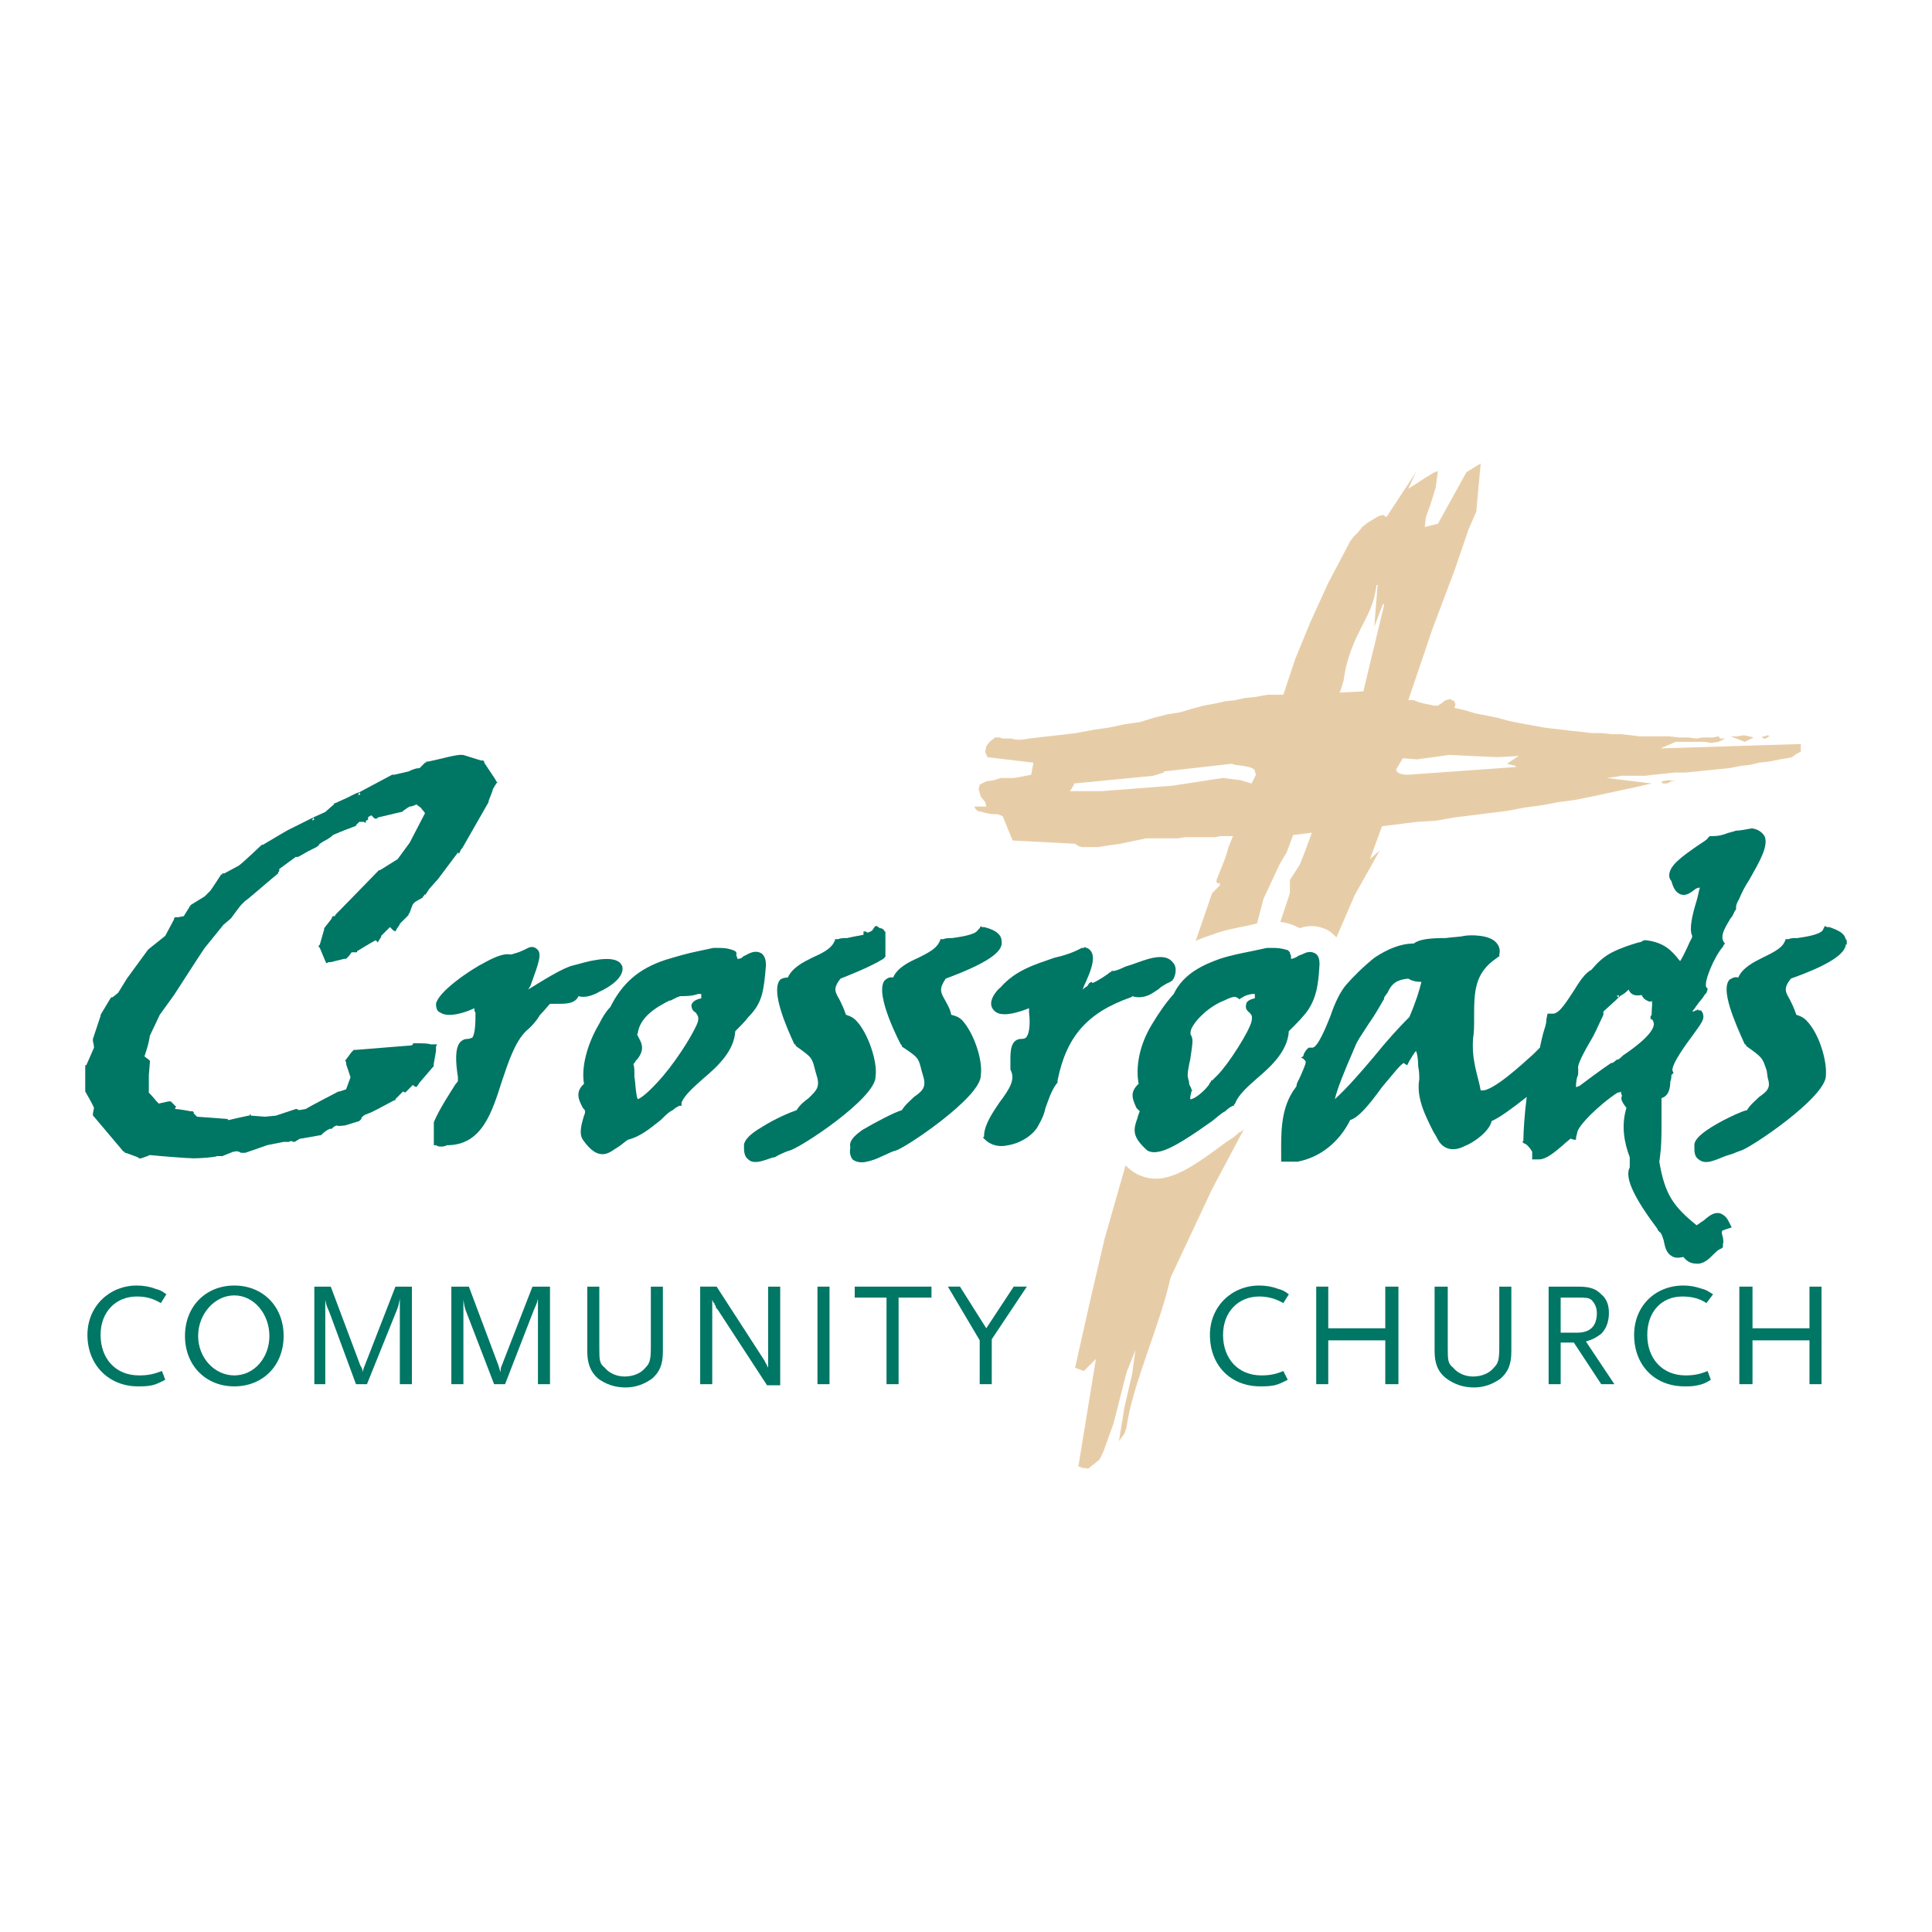 <?xml version="1.0" encoding="utf-8"?>
<!-- Generator: Adobe Illustrator 13.0.0, SVG Export Plug-In . SVG Version: 6.00 Build 14948)  -->
<!DOCTYPE svg PUBLIC "-//W3C//DTD SVG 1.0//EN" "http://www.w3.org/TR/2001/REC-SVG-20010904/DTD/svg10.dtd">
<svg version="1.0" id="Layer_1" xmlns="http://www.w3.org/2000/svg" xmlns:xlink="http://www.w3.org/1999/xlink" x="0px" y="0px"
	 width="192.756px" height="192.756px" viewBox="0 0 192.756 192.756" enable-background="new 0 0 192.756 192.756"
	 xml:space="preserve">
<g>
	<polygon fill-rule="evenodd" clip-rule="evenodd" fill="#FFFFFF" points="0,0 192.756,0 192.756,192.756 0,192.756 0,0 	"/>
	<polygon fill-rule="evenodd" clip-rule="evenodd" fill="#E7CDA7" points="174.956,73.575 174.519,73.466 173.972,73.356 
		173.315,73.466 172.659,73.466 174.081,74.013 174.956,73.575 	"/>
	<polygon fill-rule="evenodd" clip-rule="evenodd" fill="#E7CDA7" points="176.159,73.685 176.487,73.466 176.597,73.466 
		176.378,73.356 176.05,73.466 175.831,73.466 175.831,73.575 175.94,73.685 176.159,73.685 	"/>
	<polygon fill-rule="evenodd" clip-rule="evenodd" fill="#E7CDA7" points="165.77,77.95 165.879,78.168 166.316,78.168 
		166.754,77.95 167.191,77.95 166.426,77.841 165.77,77.95 	"/>
	<path fill-rule="evenodd" clip-rule="evenodd" fill="#E7CDA7" d="M179.659,74.231l-13.999,0.438l0.766-0.328l0.766-0.329h0.766
		h0.656h0.656h0.765l0.656,0.109l0.766-0.109l0.656-0.328h-0.547v-0.11l-0.109-0.109l-0.546,0.109h-0.984l-0.656,0.11l-0.875-0.11
		h-0.984l-0.875-0.109h-0.984h-0.875h-1.094l-0.875-0.109l-0.984-0.109h-0.984l-0.983-0.109h-0.984l-0.875-0.109l-1.094-0.109
		l-0.875-0.11l-0.984-0.109l-0.875-0.109l-1.203-0.219l-1.203-0.219l-1.093-0.219l-1.203-0.328l-1.094-0.219l-1.094-0.219
		l-1.094-0.328l-0.984-0.219l0.109-0.328l-0.109-0.328l-0.438-0.219l-0.438,0.109l-0.438,0.328l-0.328,0.219h-0.438l-0.438-0.109
		l-0.546-0.109l-0.438-0.109l-0.547-0.219h-0.437h-0.11l2.406-7.108l2.188-5.796l1.422-4.156l0.766-1.75l0.438-4.812l-1.422,0.875
		l-2.844,5.14l-1.312,0.328l0.109-0.984l0.438-1.203l0.547-1.75L143.459,47l-0.328,0.109l-1.093,0.656l-0.985,0.656l-0.547,0.329
		l0.767-1.641l-2.953,4.484l-0.328-0.219l-0.438,0.109l-0.547,0.328l-0.547,0.328l-0.547,0.438l-0.438,0.547l-0.438,0.437L134.71,54
		l-2.188,4.156l-1.749,3.828l-1.531,3.718l-1.203,3.609h-1.531l-0.656,0.109l-0.547,0.109l-1.094,0.109l-0.984,0.219l-0.983,0.109
		l-0.985,0.219l-1.202,0.219l-1.203,0.328l-1.094,0.328l-1.312,0.219l-1.312,0.328l-1.422,0.438l-1.53,0.219l-1.532,0.328
		l-1.53,0.218l-1.75,0.329l-1.859,0.218l-1.969,0.219l-0.875,0.11l-0.765,0.109h-0.548l-0.437-0.109h-0.438h-0.438l-0.328-0.11
		h-0.438l-0.547,0.438l-0.328,0.438l-0.109,0.546l0.219,0.547l4.593,0.547l-0.219,1.203l-0.546,0.109l-0.547,0.109l-0.656,0.11
		h-0.656h-0.656l-0.656,0.219l-0.766,0.109l-0.656,0.328l-0.109,0.438l0.219,0.766l0.438,0.547l0.109,0.438h-1.203l0.109,0.219
		l0.219,0.219l0.438,0.109l0.438,0.109l0.547,0.109h0.547l0.328,0.109l0.219,0.109l0.984,2.406l6.233,0.328l0.328,0.219l0.328,0.109
		h0.438h0.547h0.656l0.656-0.109l0.766-0.109l0.766-0.11l2.624-0.546h3.172l0.656-0.109h1.312h0.656h1.093l0.438-0.11h1.312
		l-0.438,1.094l-0.327,1.094l-0.438,1.094l-0.437,1.094v0.218l0.109,0.109h0.219v0.219l-0.219,0.218l-0.109,0.109l-0.328,0.329
		l-0.109,0.109l-2.297,6.671l-2.297,6.89l-2.188,7.109l-1.968,6.889l-1.969,6.891l-1.531,6.562l-1.422,6.342l0.875,0.328
		l1.203-1.203l-1.75,10.719l0.328,0.109h-0.109l0.766,0.109l0,0l1.094-0.875c0.219-0.328,0.328-0.656,0.438-0.875l0.984-2.734
		l1.312-5.141l0.875-2.188l-0.327,2.406l-0.766,3.281l-0.547,3.391l0.547-0.766l0.109-0.328l0.108-0.328
		c0.548-4.156,3.391-10.279,4.375-14.873l4.156-8.859l4.593-8.639h0.219l0.547-0.547l0.438-0.656l0.328-0.547h-0.766l2.406-4.703
		l2.297-4.594l2.077-4.812l2.078-4.812l2.516-4.484l-0.984,0.875l1.203-3.281l1.75-0.219l1.75-0.219l1.858-0.109l1.859-0.328
		l1.75-0.219l1.75-0.219l1.75-0.219l1.749-0.328l1.641-0.219l1.75-0.328l1.641-0.219l1.641-0.328l1.53-0.328l1.532-0.329l1.53-0.328
		l1.422-0.329l-4.484-0.546l0.876-0.11l0.546-0.109h0.766h0.766h0.875l0.875-0.109l1.094-0.109l0.984-0.109h1.094l1.094-0.109
		l1.094-0.11l1.093-0.109l1.094-0.109l1.094-0.219l0.984-0.109l0.875-0.219l0.984-0.109l0.547-0.109l0.547-0.109l0.656-0.109
		l0.547-0.109l0.438-0.328l0.438-0.219v-0.328V74.231L179.659,74.231z M122.023,77.622c-0.109,0-5.03,0.766-5.03,0.766l-7.108,0.546
		h-3.062h-0.109l0.109-0.109l0.328-0.547v-0.109l0,0l7.874-0.765l1.094-0.328v-0.109l0,0l6.78-0.766l0,0l0.328,0.109
		c0.984,0.109,1.75,0.219,1.969,0.546v0.11l0,0l0.109,0.328l-0.438,0.875l-1.094-0.328L122.023,77.622L122.023,77.622z
		 M130.883,83.09l-0.766,2.078l-0.438,1.094l0,0l0,0l-0.984,1.531v1.312l0,0l-1.422,4.265l-1.312,3.062l-1.969,4.812l-0.766,2.516
		l-0.547,1.531l-1.422,3.938l-1.421,4.047v-0.109l-0.438-0.984l-1.75,0.656l0,0l0,0l1.312-2.297l0.984-3.719l0.766-2.406
		l1.202-3.609l0,0l0,0l1.312-2.625l1.312-2.733l1.531-5.796l0,0l0,0l1.641-3.5l0.656-1.094l0.656-1.75l0,0l0,0l1.75-0.218H130.883
		L130.883,83.09L130.883,83.09z M136.022,68.982L136.022,68.982h-0.109l-2.188,0.11h-0.109l0.109-0.11l0.328-1.093
		c0.328-2.406,1.094-3.937,1.75-5.25s1.312-2.406,1.531-4.266h0.109l-0.328,4.156l0.875-2.297l0.109,0.109L136.022,68.982
		L136.022,68.982z M151.334,75.544L150.35,76.2l0.875,0.219v0.109l-10.719,0.766l0,0l0,0h-0.109c-0.437,0-1.093-0.109-1.093-0.547
		l0,0l0,0l0.656-1.094v-0.109v0.109l1.422,0.109l3.171-0.438h0.109l4.703,0.219l1.969-0.109h0.218L151.334,75.544L151.334,75.544z"
		/>
	<path fill-rule="evenodd" clip-rule="evenodd" fill="#FFFFFF" d="M132.522,92.824c-0.656-0.328-1.64-0.656-2.843-0.219
		l-0.219-0.109c-1.094-0.547-1.859-0.547-2.734-0.547h-0.219c-0.438,0-0.656,0.109-0.766,0.109c-0.438,0.11-0.984,0.219-1.422,0.329
		c-1.094,0.218-2.297,0.438-3.39,0.875c-1.094,0.329-4.375,1.422-6.016,4.483c-0.875,0.984-1.531,2.078-2.188,3.172
		c-1.312,2.078-1.858,4.375-1.858,6.344c-0.656,1.203-0.656,2.516,0,3.938c-0.438,1.641-0.438,3.5,1.858,5.467l-0.219-0.217
		c0.875,0.873,2.188,1.311,3.5,1.092c1.859-0.328,3.719-1.639,6.343-3.607c0.547-0.328,0.984-0.656,1.312-0.984h0.109l0.109-0.109
		c0.219-0.109,0.219-0.219,0.328-0.219l0,0l0.984-0.438l0.438-0.984v-0.109c0.109-0.328,0.984-1.094,1.531-1.531
		c1.312-1.203,3.28-2.953,3.828-5.469c0.655-0.656,1.202-1.203,1.75-1.859v-0.109l0,0c1.202-1.859,1.421-3.719,1.53-5.687v-0.109
		v-0.109C134.272,94.246,133.179,93.261,132.522,92.824L132.522,92.824z"/>
	<path fill-rule="evenodd" clip-rule="evenodd" fill="#007665" d="M184.143,93.699L184.143,93.699
		c-0.109-0.547-0.656-0.875-1.641-1.203h-0.219l-0.219-0.109l-0.219,0.438c-0.328,0.437-1.75,0.656-2.516,0.766
		c-0.437,0-0.655,0-0.874,0.109h-0.219h-0.109v0.109l-0.109,0.219c-0.328,0.656-1.312,1.094-2.188,1.531s-1.969,0.984-2.406,1.968
		c-0.438-0.109-0.656,0.109-0.875,0.219c-0.874,0.984,0.438,4.047,1.531,6.453h0.109v0.109l0,0l0.109,0.109
		c1.531,1.094,1.531,1.094,1.969,2.406l0.109,0.766c0.328,0.984-0.109,1.312-0.875,1.859c-0.438,0.438-0.875,0.766-1.203,1.312
		c-0.547,0.109-1.641,0.656-2.297,0.984c-1.859,0.984-2.843,1.75-2.952,2.406c0,0.109,0,0.219,0,0.438
		c0,0.547,0.109,0.873,0.438,1.092c0.655,0.547,1.531,0.111,2.624-0.328l0.328-0.107c0.438-0.109,0.875-0.33,1.203-0.439
		c0.766-0.107,8.64-5.357,8.53-7.545c0.109-1.422-0.656-4.156-1.968-5.469c-0.328-0.328-0.656-0.438-0.984-0.547
		c-0.219-0.656-0.438-1.094-0.656-1.531c-0.438-0.766-0.656-1.094,0.109-2.078c3.39-1.202,5.249-2.296,5.468-3.28v-0.109h0.109
		v-0.438L184.143,93.699L184.143,93.699z"/>
	<polygon fill-rule="evenodd" clip-rule="evenodd" fill="#007665" points="182.174,107.26 182.174,107.26 182.174,107.369 
		182.174,107.26 	"/>
	<path fill-rule="evenodd" clip-rule="evenodd" fill="#007665" d="M172.44,121.805c-0.219-0.438-0.547-0.656-0.875-0.766
		c-0.655-0.109-1.093,0.328-1.64,0.766c-0.219,0.109-0.438,0.328-0.656,0.438c-2.297-1.859-3.172-3.062-3.719-6.342
		c0.219-1.422,0.219-2.625,0.219-3.719c0-0.984,0-1.75,0-2.625c0.766-0.219,0.875-1.094,0.875-1.641
		c0.109-0.219,0.109-0.547,0.109-0.656l0.109-0.109l0.109-0.109l0,0l-0.109-0.219c-0.109-0.656,1.422-2.734,2.078-3.609
		c0.875-1.203,1.093-1.531,0.984-1.969c0-0.109-0.109-0.328-0.219-0.438h-0.219l-0.109-0.109l-0.109,0.109h-0.109
		c-0.109,0.109-0.219,0.109-0.328,0.109c0.219-0.219,0.438-0.656,1.094-1.422c0.108-0.219,0.218-0.328,0.328-0.438l0.109-0.328
		v-0.109l-0.109-0.109c-0.328-0.438,0.766-3.062,1.64-4.046l0.109-0.218l0.109-0.11l-0.109-0.109l-0.109-0.219
		c-0.218-0.656,0.328-1.421,0.766-2.187c0.219-0.219,0.328-0.547,0.438-0.766l0.109-0.109l0,0v-0.109v-0.109
		c0-0.109,0-0.328,0.328-0.875c0.219-0.547,0.547-1.203,0.984-1.859c0.984-1.75,1.969-3.39,1.531-4.375
		c-0.219-0.328-0.547-0.656-1.203-0.765l0,0l0,0h-0.109l0,0c-0.656,0.109-1.094,0.219-1.531,0.219l-0.328,0.109
		c-0.109,0-0.328,0.109-0.438,0.109c-0.547,0.218-0.984,0.328-1.53,0.328h-0.328l-0.109,0.11l-0.109,0.109
		c0,0.109-0.547,0.437-0.875,0.656c-1.75,1.203-2.953,2.078-2.953,3.062c0,0.219,0.109,0.438,0.219,0.547
		c0.219,0.765,0.438,1.094,0.875,1.312c0.547,0.219,0.984-0.109,1.422-0.438c0.109-0.109,0.328-0.219,0.547-0.219
		c-0.109,0.328-0.219,0.984-0.328,1.312c-0.438,1.422-0.766,2.843-0.438,3.5c0,0.219-0.109,0.329-0.219,0.547
		c-0.438,0.984-0.766,1.641-0.984,1.969l0,0l0,0l-0.109-0.109c-0.766-0.984-1.531-1.75-3.281-1.969l0,0h-0.109l0,0h-0.109
		c-0.219,0.109-0.328,0.219-0.547,0.219c-0.766,0.219-1.75,0.547-2.625,0.984c-0.874,0.438-1.53,1.094-2.077,1.75
		c-0.656,0.328-1.203,1.202-1.75,2.077c-0.656,0.984-1.422,2.297-2.078,2.297h-0.547l-0.109,0.547c0,0.547-0.219,0.984-0.328,1.422
		s-0.219,0.875-0.328,1.422c-0.109,0.109-0.219,0.219-0.328,0.328l-0.328,0.328c-1.093,0.984-4.046,3.719-5.14,3.609
		c0,0,0,0-0.109,0l-0.109-0.547c-0.438-1.75-0.766-2.844-0.656-4.594c0.109-0.656,0.109-1.312,0.109-1.969
		c0-2.734,0-4.593,2.297-6.124l0.109-0.109h0.109v-0.109v-0.109c0.109-0.438,0-0.875-0.328-1.203
		c-0.656-0.766-2.516-0.766-3.172-0.656c-0.438,0.11-1.094,0.11-1.859,0.219c-1.531,0-2.625,0.109-3.172,0.546
		c-1.312,0-2.624,0.547-3.937,1.422c-1.094,0.875-2.188,1.968-2.844,2.733c-0.547,0.656-1.094,1.75-1.53,3.062
		c-0.438,1.094-1.312,3.281-1.859,3.172h-0.219h-0.11l-0.109,0.109l-0.108,0.109l-0.219,0.328l-0.109,0.328l-0.219,0.109
		l0.219,0.109l0.219,0.219c0.109,0.109,0,0.438-0.438,1.422c-0.219,0.547-0.438,0.766-0.438,1.094
		c-0.109,0.219-0.328,0.438-0.438,0.656c-1.203,1.969-1.094,4.375-1.094,6.342v0.549h0.656c0.328,0,0.656,0,0.984,0
		c2.296-0.439,4.155-1.969,5.249-4.156c0.766-0.219,1.75-1.312,3.172-3.281c1.203-1.422,1.859-2.297,2.188-2.406l0.109,0.109
		l0.218,0.109l0.109-0.219l0.11-0.219c0.327-0.547,0.546-0.875,0.656-0.984c0.109,0.219,0.218,0.766,0.218,1.531
		c0.109,0.547,0.109,0.875,0.109,1.312c-0.327,1.859,0.656,3.719,1.422,5.25c0.219,0.328,0.328,0.547,0.438,0.766
		c0.547,0.984,1.531,1.201,2.625,0.656c1.094-0.438,2.516-1.531,2.734-2.516c0.766-0.328,1.969-1.203,3.499-2.406
		c-0.219,1.75-0.328,3.5-0.328,4.156v0.219l-0.108,0.109l0.108,0.109l0.219,0.109c0.219,0.109,0.547,0.547,0.656,0.764l0,0
		c0,0.109,0,0.109,0,0.109l0,0c0,0,0,0,0,0.111v0.545h0.656c0.766,0,1.641-0.766,2.406-1.42c0.219-0.219,0.656-0.547,0.766-0.656
		l0.328,0.109h0.219v-0.219l0.109-0.438c0-0.656,2.187-2.844,4.046-4.047c0.109,0,0.219,0,0.328-0.109c0,0.109,0,0.219,0.11,0.438
		c-0.22,0.328,0.108,0.766,0.437,1.203c-0.547,1.75-0.219,3.5,0.328,4.92v0.219c0,0.221,0,0.547,0,0.768
		c0,0.107-0.109,0.217-0.109,0.326c-0.219,0.984,0.547,2.734,2.844,5.797l0.109,0.219l0,0c0,0,0,0,0.109,0.109
		c0.219,0.109,0.328,0.547,0.438,0.875c0.109,0.547,0.219,1.203,0.766,1.531c0.328,0.219,0.656,0.219,1.203,0.109
		c0.328,0.438,0.766,0.656,1.203,0.656c0.766,0.109,1.312-0.438,1.75-0.875c0.219-0.219,0.437-0.438,0.655-0.547l0.219-0.109
		l0.109-0.109v-0.109v-0.219c0.109-0.219,0-0.438,0-0.656c-0.218-0.656-0.109-0.656,0.219-0.766l0.328-0.109l0.328-0.109
		l-0.109-0.219L172.44,121.805L172.44,121.805z M162.488,98.729c0.219,0.547,0.656,0.656,1.312,0.547
		c0.109,0.328,0.438,0.547,0.766,0.656c0.109,0,0.219,0,0.219-0.109c0.109,0.328,0,0.656,0,1.312l0,0c0,0.109,0,0.219-0.109,0.219
		v0.219v0.109h0.109l0.109,0.109c0.109,0.219,0.109,0.328,0.109,0.438c-0.109,0.984-2.078,2.406-3.062,3.062
		c-0.219,0.219-0.328,0.328-0.547,0.438c0,0,0,0-0.109,0c-0.108,0.109-0.219,0.219-0.438,0.328l0,0l0,0h-0.109l0,0
		c-0.983,0.656-2.733,1.969-3.171,2.297c-0.109,0-0.219,0.109-0.328,0.109c0-0.219,0-0.547,0.109-0.984
		c0.109-0.219,0.109-0.328,0.109-0.547v-0.109v-0.109l0,0v-0.109c-0.109-0.328,0.438-1.422,1.531-3.281
		c0.438-0.875,0.766-1.641,0.984-2.078v-0.109v-0.109v-0.109c0.218-0.219,0.983-0.875,1.203-1.094l0.327-0.328l0,0
		c0,0,0.109,0,0.109-0.109C162.051,99.166,162.27,98.947,162.488,98.729L162.488,98.729z M161.504,99.494L161.504,99.494
		L161.504,99.494L161.504,99.494L161.504,99.494z M161.504,99.275v-0.109v0.328l-0.219-0.109L161.504,99.275L161.504,99.275z
		 M140.616,101.463c-1.094,1.094-2.188,2.297-3.609,4.047c-1.203,1.422-2.516,2.953-3.828,4.156
		c0.219-0.984,0.875-2.625,1.969-5.141c0.219-0.656,0.875-1.531,1.422-2.406c0.547-0.766,0.984-1.531,1.422-2.297
		c0.109-0.109,0.109-0.219,0.109-0.328c0.109-0.109,0.219-0.328,0.328-0.438l0,0l0,0l0,0c0.438-0.984,0.984-1.312,2.077-1.422
		c0.329,0.219,0.767,0.328,1.312,0.328C141.6,98.838,141.272,99.932,140.616,101.463L140.616,101.463z M162.051,109.447
		L162.051,109.447L162.051,109.447L162.051,109.447L162.051,109.447z"/>
	<path fill-rule="evenodd" clip-rule="evenodd" fill="#007665" d="M115.024,99.057c0.328-0.219,0.547-0.328,0.766-0.547
		c0.328-0.219,0.656-0.438,0.984-0.547l0.109-0.109h0.109v-0.109l0.109-0.109c0.328-0.765,0.219-1.312-0.109-1.64
		c-0.438-0.547-1.203-0.656-2.406-0.328c-0.766,0.219-1.531,0.547-2.296,0.766c-0.438,0.219-0.985,0.438-1.203,0.438h-0.109h-0.109
		v0.109h-0.109c-0.219,0.219-1.203,0.874-1.75,1.093l-0.109-0.109l-0.219,0.109l-0.219,0.328c-0.219,0.109-0.328,0.219-0.438,0.328
		c0-0.109,0.109-0.219,0.109-0.328c0.766-1.64,1.422-3.28,0.328-3.827h-0.109l-0.109-0.109l-0.109,0.109h-0.219
		c-0.766,0.438-1.75,0.766-2.734,0.984c-1.859,0.656-3.828,1.203-5.358,2.952c-0.438,0.328-1.422,1.531-0.656,2.297
		c0.656,0.766,2.406,0.219,3.499-0.219c0,0.219,0,0.328,0,0.438c0.109,0.875,0.109,2.078-0.327,2.516c0,0-0.109,0.109-0.438,0.109
		c-1.094,0-1.094,1.312-1.094,2.078c0,0.219,0,0.438,0,0.656v0.109l0,0v0.109v0.109c0.546,0.984-0.109,1.969-1.094,3.281
		c-0.656,0.984-1.422,2.078-1.531,3.172v0.219l-0.109,0.109l0.109,0.109l0.109,0.109c0.547,0.547,1.422,0.766,2.297,0.547
		c1.312-0.219,2.624-1.094,3.062-2.078c0.328-0.547,0.547-1.094,0.656-1.641c0.328-0.875,0.547-1.641,1.094-2.406l0.109-0.109l0,0
		v-0.109v-0.109c0.875-4.375,2.953-6.781,7.328-8.312c0,0,0.109,0,0.109-0.109C113.603,99.604,114.368,99.494,115.024,99.057
		L115.024,99.057z"/>
	<path fill-rule="evenodd" clip-rule="evenodd" fill="#007665" d="M130.554,100.697c0.767-1.203,0.985-2.406,1.094-4.483
		c0-0.219,0-0.875-0.438-1.094c-0.546-0.328-1.093,0-1.312,0.109c-0.109,0-0.219,0.109-0.328,0.109
		c-0.109,0.109-0.547,0.328-0.766,0.328c0-0.109,0-0.109,0-0.328l-0.109-0.219v-0.109l-0.109-0.109l-0.109-0.109
		c-0.766-0.219-1.094-0.219-1.641-0.219h-0.328l0,0c-0.109,0-0.109,0-0.109,0c-0.547,0.109-0.984,0.219-1.531,0.328
		c-1.094,0.219-2.188,0.438-3.171,0.766c-1.531,0.547-3.609,1.422-4.594,3.499c-0.875,0.984-1.531,1.969-2.188,3.062
		c-1.203,1.969-1.641,4.156-1.312,5.906c-0.984,0.875-0.547,1.641-0.219,2.406c0.109,0.109,0.219,0.219,0.328,0.328
		c-0.109,0.328-0.219,0.547-0.219,0.656c-0.438,1.203-0.546,1.859,0.875,3.172c0.219,0.217,0.656,0.326,1.203,0.217
		c1.312-0.217,3.5-1.748,5.359-3.061c0.438-0.328,0.874-0.766,1.312-0.984c0.327-0.328,0.546-0.438,0.765-0.547h0.109v-0.109
		l0.109-0.109c0.328-0.875,1.203-1.641,2.188-2.516c1.422-1.203,3.062-2.734,3.172-4.703
		C129.461,102.01,130.117,101.354,130.554,100.697L130.554,100.697z M125.195,99.604c-0.547,0.109-0.875,0.328-0.875,0.656
		c-0.109,0.438,0.219,0.656,0.328,0.766c0.219,0.219,0.328,0.328,0.219,0.875c-0.219,0.984-2.297,4.266-3.39,5.359
		c-0.22,0.219-0.329,0.328-0.438,0.438l-0.109,0.109h-0.109v0.109l-0.109,0.109c0,0.219-1.094,1.422-1.859,1.641c0,0,0,0-0.109,0
		c0-0.109,0-0.328,0.109-0.656V108.9l0.109-0.109l-0.109-0.109v-0.109c-0.109-0.219-0.219-0.328-0.219-0.547
		s-0.109-0.328-0.109-0.547c-0.109-0.219,0.109-1.312,0.219-1.75c0.219-1.531,0.328-1.969,0.109-2.406
		c-0.109-0.109-0.109-0.328,0-0.656c0.438-0.984,1.859-2.297,3.281-2.844c0.655-0.328,1.093-0.438,1.202-0.328l0.219,0.109
		l0.109,0.109l0.109-0.109l0.219-0.109c0.109-0.109,0.219-0.109,0.438-0.219c0.109,0,0.328-0.109,0.547-0.109
		c0.109,0,0.109,0,0.219,0C125.195,99.275,125.195,99.385,125.195,99.604L125.195,99.604z"/>
	<path fill-rule="evenodd" clip-rule="evenodd" fill="#007665" d="M95.995,101.791c-0.328-0.328-0.656-0.438-1.093-0.547
		c-0.109-0.656-0.438-1.094-0.656-1.531c-0.438-0.766-0.547-1.094,0.109-2.078l0,0c5.031-1.858,5.688-2.952,5.578-3.718
		c0-0.984-1.312-1.312-1.75-1.421h-0.219l-0.109-0.109l-0.109,0.218l-0.219,0.219c-0.219,0.437-1.75,0.656-2.516,0.766
		c-0.328,0-0.656,0-0.875,0.109h-0.109h-0.219v0.109l-0.109,0.219c-0.328,0.656-1.203,1.094-2.078,1.531
		c-0.984,0.438-2.078,0.984-2.515,1.968c-0.438-0.109-0.766,0.219-0.875,0.328c-0.984,1.422,1.64,6.344,1.64,6.344l0.109,0.109l0,0
		v0.109c1.641,1.094,1.641,1.094,1.969,2.406l0.219,0.766c0.219,0.984-0.219,1.312-0.984,1.859
		c-0.437,0.438-0.875,0.766-1.203,1.312c-0.765,0.219-2.625,1.203-3.937,1.969c-0.437,0.328-1.422,0.984-1.203,1.75
		c-0.109,0.545,0,0.873,0.218,1.201c0.438,0.328,0.984,0.328,1.422,0.221c0.547-0.109,1.094-0.33,1.531-0.549
		c0.547-0.217,0.875-0.438,1.312-0.547c0.766-0.107,8.64-5.357,8.53-7.545C98.073,105.838,97.198,103.104,95.995,101.791
		L95.995,101.791z"/>
	<polygon fill-rule="evenodd" clip-rule="evenodd" fill="#007665" points="97.854,107.26 97.854,107.26 97.854,107.369 
		97.854,107.26 	"/>
	<path fill-rule="evenodd" clip-rule="evenodd" fill="#007665" d="M87.355,107.369c0.219-1.422-0.766-4.375-1.969-5.578
		c-0.328-0.328-0.656-0.438-0.984-0.547c-0.219-0.656-0.438-1.094-0.656-1.531c-0.438-0.766-0.656-1.094,0.109-2.078
		c0.547-0.219,2.843-1.093,4.265-1.968l0.109-0.109l0.109-0.109v-2.515H88.23v-0.109c-0.219-0.219-0.328-0.219-0.438-0.219l0,0
		l-0.328-0.218h-0.109l-0.109,0.109l-0.219,0.328c0,0-0.109,0.109-0.438,0.219c0,0-0.109,0-0.219-0.109h-0.219v0.328
		c-0.546,0.109-1.203,0.219-1.641,0.329c-0.328,0-0.656,0-0.875,0.109h-0.219h-0.109v0.109L83.2,94.026
		c-0.328,0.656-1.203,1.094-2.188,1.531c-0.875,0.438-1.968,0.984-2.406,1.968c-0.328,0-0.656,0.109-0.766,0.219
		c-0.984,1.094,0.656,4.812,1.421,6.453h0.11v0.109l0,0l0.109,0.109c1.531,1.094,1.531,1.094,1.859,2.406l0.219,0.766
		c0.219,0.984-0.219,1.312-0.875,1.969c-0.437,0.328-0.875,0.656-1.203,1.203c-0.656,0.219-2.188,0.875-3.391,1.641
		c-1.531,0.875-1.75,1.422-1.859,1.75c0,0.109,0,0.219,0,0.438c0,0.436,0.109,0.873,0.437,1.092c0.438,0.438,1.203,0.221,1.859,0
		c0.328-0.109,0.547-0.219,0.766-0.219c0.547-0.326,1.094-0.547,1.422-0.656C79.591,114.697,87.465,109.557,87.355,107.369
		L87.355,107.369z"/>
	<path fill-rule="evenodd" clip-rule="evenodd" fill="#007665" d="M87.355,107.26c0,0,0,0,0,0.109l0,0V107.26L87.355,107.26z"/>
	<path fill-rule="evenodd" clip-rule="evenodd" fill="#007665" d="M59.796,98.947c0.984-0.438,2.515-1.422,2.296-2.515
		c-0.328-0.984-1.969-0.766-2.625-0.656c-0.765,0.109-1.421,0.328-2.296,0.547c-0.984,0.219-3.062,1.53-4.484,2.405
		c0.109-0.109,0.109-0.219,0.219-0.328c0.875-2.405,1.203-3.28,0.656-3.718c-0.109-0.109-0.438-0.328-0.875-0.109
		s-0.875,0.438-1.312,0.547c-0.109,0-0.218,0.109-0.438,0.109c-0.546-0.109-1.312,0.109-2.515,0.766
		c-1.531,0.766-4.703,2.952-4.921,4.155c0,0.438,0.109,0.766,0.438,0.875c0.766,0.547,2.516,0,3.39-0.438
		c0,0.219,0,0.328,0.109,0.438c0,0.875,0,2.078-0.328,2.516c-0.109,0-0.219,0.109-0.438,0.109c-0.328,0-0.547,0.109-0.765,0.328
		c-0.547,0.656-0.438,2.078-0.219,3.5c0,0.109,0,0.219,0,0.328s-0.109,0.219-0.219,0.328c-0.547,0.875-1.64,2.516-2.187,3.828v0.109
		l0,0v2.188H43.5l0.219,0.109c0.109,0,0.438,0.109,0.875-0.109c3.5,0,4.484-3.281,5.468-6.344c0.656-1.969,1.312-3.938,2.406-5.031
		c0.656-0.547,1.094-1.094,1.422-1.641c0.438-0.438,0.766-0.875,0.984-1.094c0.109,0,0.656,0,0.875,0c0.656,0,1.64,0,1.968-0.766
		C58.374,99.604,59.249,99.275,59.796,98.947L59.796,98.947z"/>
	<path fill-rule="evenodd" clip-rule="evenodd" fill="#007665" d="M74.669,101.463c1.422-1.422,1.531-2.625,1.75-5.14
		c0-0.219,0-0.875-0.438-1.203c-0.547-0.328-1.093-0.109-1.64,0.219c-0.109,0-0.219,0.109-0.329,0.219
		c-0.218,0.109-0.328,0.109-0.437,0.109c0,0,0-0.109-0.109-0.328V95.12v-0.109l-0.109-0.109l-0.219-0.109
		c-0.656-0.219-0.984-0.219-1.641-0.219h-0.219h-0.109l0,0l0,0l-1.531,0.328c-1.094,0.219-2.188,0.547-3.281,0.875
		c-2.625,0.875-4.266,2.296-5.468,4.702c-0.438,0.438-0.766,0.984-1.094,1.641c-0.984,1.641-1.859,4.047-1.531,6.016
		c-0.984,0.875-0.438,1.75-0.109,2.406c0.109,0.109,0.219,0.219,0.219,0.328s0,0.219-0.109,0.438
		c-0.219,0.766-0.547,1.75-0.109,2.406c0.766,1.092,1.422,1.531,2.188,1.422c0.547-0.111,0.875-0.438,1.421-0.766
		c0.328-0.219,0.547-0.438,0.875-0.656c1.312-0.328,2.297-1.203,3.281-1.969c0.328-0.328,0.656-0.656,0.984-0.875
		c0.109,0,0.109-0.109,0.219-0.109c0.219-0.219,0.438-0.328,0.656-0.438h0.109h0.109v-0.109v-0.219
		c0.328-0.766,1.203-1.531,2.188-2.406c1.422-1.203,3.062-2.734,3.171-4.703C73.904,102.338,74.341,101.9,74.669,101.463
		L74.669,101.463z M69.966,99.604c-0.546,0.109-0.875,0.328-0.984,0.656c0,0.438,0.219,0.656,0.438,0.766
		c0.109,0.219,0.328,0.328,0.219,0.875c-0.219,0.766-1.75,3.391-3.5,5.469c-1.422,1.641-2.187,2.188-2.515,2.297
		c-0.219-0.547-0.219-1.75-0.328-2.188c0-0.656,0-1.094-0.109-1.312c0.109-0.109,0.109-0.109,0.109-0.109
		c0.109-0.219,0.219-0.328,0.328-0.438c0.766-0.984,0.328-1.641,0.109-2.078c-0.109-0.219-0.219-0.328-0.109-0.438
		c0.219-1.641,1.859-2.625,3.171-3.281h0.109l0,0l0,0c0.219-0.109,0.438-0.219,0.656-0.328c0.109,0,0.219-0.109,0.328-0.109
		c0.438,0,1.203,0,1.75-0.219c0.109,0,0.219,0,0.328,0C69.966,99.275,69.966,99.385,69.966,99.604L69.966,99.604z"/>
	<rect x="35.845" y="79.044" fill-rule="evenodd" clip-rule="evenodd" width="0" height="0"/>
	<path fill-rule="evenodd" clip-rule="evenodd" fill="#007665" d="M43.5,104.854v-0.438l0.109-0.219h-0.219h-0.438
		c-0.219-0.109-0.875-0.109-1.422-0.109h-0.109h-0.109h-0.109v0.109c0,0-0.109,0.109-0.219,0.109l-5.468,0.438h-0.109h-0.109
		l-0.109,0.109l-0.109,0.109l-0.656,0.875l0.109,0.109v0.219c0,0,0.328,0.984,0.438,1.312l-0.438,1.203l-0.656,0.219l0,0l0,0h-0.109
		l0,0c0,0-2.953,1.531-3.281,1.75l-0.656,0.109l-0.219-0.109h-0.109l0,0l-1.969,0.656l-1.094,0.109l-1.421-0.109v-0.109h-0.109
		v0.109h-0.109c0,0-1.531,0.328-1.969,0.438l0,0h-0.109v-0.109h-0.11l0,0c0,0-2.843-0.219-2.953-0.219l-0.328-0.328v-0.109
		l-0.109-0.109h-0.109h-0.109c0,0-1.094-0.219-1.531-0.219v-0.109l0.109-0.109l-0.109-0.109l-0.438-0.438h-0.109h-0.109
		l-0.985,0.219c-0.328-0.328-0.546-0.656-0.984-1.094v-1.75l0.109-1.312v-0.109l-0.109-0.109L14.41,105.4l0,0
		c0.219-0.656,0.438-1.312,0.547-2.078l0.984-2.078l1.421-1.969l2.406-3.718l0.656-0.984l1.859-2.296l0.766-0.656l0,0l0,0l0,0l0,0
		c0,0,0.875-1.203,0.984-1.312l0.438-0.438c0.109,0,2.078-1.75,3.281-2.734v-0.109l0.109-0.109l0,0v-0.11v-0.109l1.641-1.203h0.109
		h0.109l0.219-0.109l0.766-0.438l0.875-0.438l0.109-0.109h0.109v-0.109l0,0l0.11-0.11l0.328-0.219
		c0.656-0.328,0.875-0.547,0.984-0.656c0.984-0.437,1.641-0.656,2.188-0.875l0,0h0.109v-0.109l0.109-0.109
		c0,0,0.109-0.11,0.219-0.219h0.219h0.218l0.219,0.109v-0.218l0.219-0.109v-0.219l0.109-0.109l0,0l0.219-0.109l0.109,0.109
		l0.11,0.109l0.109,0.109h0.219l0.109-0.109l2.297-0.547h0.109l0,0l0,0l0.109-0.109c0,0,0.438-0.328,0.656-0.438h0.109
		c0,0,0.438-0.109,0.547-0.219l0.438,0.328l0.438,0.547l-1.531,2.953l-1.203,1.641l-1.75,1.093l0,0l0,0l0,0h-0.109
		c0,0-3.937,4.047-4.375,4.484v0.109H33.22l0,0l-0.109,0.109v0.109l-0.766,0.984l0,0l0,0v0.109l0,0l-0.437,1.532l-0.11,0.109l0,0
		v0.109l0.11,0.109l0.546,1.312l0.11,0.219l0.218-0.109h0.219l1.312-0.328h0.109h0.109l0,0l0.109-0.109c0,0,0.328-0.328,0.438-0.547
		h0.328h0.109l0,0h0.109v-0.109c0,0,1.422-0.875,1.859-1.094l0.219,0.219l0.109-0.219l0.219-0.328v-0.11l0.875-0.875l0.109,0.109
		l0.219,0.219l0.219,0.109l0.109-0.219l0.219-0.328c0,0,0.109-0.109,0.109-0.219l0.875-0.875v-0.109l0,0l0,0l0.109-0.109
		c0,0,0.219-0.656,0.329-0.875l0.109-0.109l0.109-0.109l0.766-0.438v-0.109h0.109v-0.109l0,0l0.109-0.109v0.109l0.438-0.656
		l0.875-0.984l1.968-2.625l0.11,0.109l0.109-0.219l0.109-0.219l0,0l0,0l0.109-0.109l2.625-4.593l0,0l0,0l0,0v-0.109
		c0,0,0.438-1.094,0.438-1.203l0.328-0.547l0.109-0.109l-0.109-0.109l-0.109-0.219l-1.094-1.641v-0.109l-0.109-0.109h-0.109h-0.109
		l-1.75-0.547l0,0l0,0h-0.109l0,0c-0.438-0.109-2.296,0.438-3.39,0.656h-0.109h-0.109v0.109h-0.11c0,0-0.438,0.438-0.546,0.547
		c-0.329,0-0.656,0.109-1.094,0.328l-1.422,0.328h-0.109l0,0l0,0h-0.109l-3.281,1.75l0,0l0,0l0,0l0,0l0.109,0.218
		c0,0-0.109,0-0.219,0.109l0.11-0.328c-0.11,0-0.219,0.109-0.328,0.109l-0.875,0.437l-1.203,0.547l0,0l0,0H33.33v0.109
		c0,0-0.765,0.656-0.875,0.766l-1.203,0.547l-2.625,1.312c0,0-1.312,0.766-2.406,1.422h-0.109l0,0l0,0l0,0
		c0,0-2.078,1.968-2.297,2.078l-1.422,0.766h-0.109h-0.109v0.109h-0.109c0,0-0.985,1.531-1.094,1.64l-0.547,0.547l-1.422,0.875
		v0.109h-0.109l0,0v0.109c0,0-0.438,0.656-0.547,0.875L17.8,91.511h-0.219h-0.109l-0.11,0.109v0.109c0,0-0.766,1.422-0.875,1.64
		l-1.64,1.312l-0.109,0.109l0,0l0,0l0,0l-2.078,2.843c0,0-0.546,0.875-0.875,1.422l-0.547,0.438h-0.109l0,0l-0.109,0.109l0,0
		l-0.984,1.641l0,0l0,0l0,0v0.109L9.27,103.65l0,0v0.109l0,0v0.109c0,0,0.109,0.438,0.109,0.656l-0.766,1.75H8.504v0.109l0,0v0.109
		v2.078v0.109v0.109l0,0v0.109c0,0,0.766,1.312,0.875,1.641l-0.109,0.547v0.109v0.109l0.109,0.109l2.953,3.498h0.109v0.109h0.109
		l0,0l1.203,0.438l0.109,0.109l0,0h0.109h0.109c0,0,0.656-0.219,0.875-0.326c0.984,0.107,3.828,0.326,4.375,0.326
		c0.656,0,2.188-0.109,2.296-0.219h0.547l0,0l0,0l1.093-0.438h0.109l0,0l0,0l0,0c0.219-0.109,0.547,0,0.656,0.109h0.109
		c0.109,0,0.109,0,0.328,0l2.188-0.764l1.64-0.328l0,0h0.109h0.328h0.109l0,0c0.109-0.109,0.219-0.109,0.438,0h0.109l0,0
		l0.547-0.328h0.109l1.859-0.328h0.109l0,0c0.656-0.656,0.984-0.656,0.984-0.656h0.109l0,0l0.109-0.109l0.109-0.109
		c0,0,0.109,0,0.219-0.109c0.328,0.109,0.656,0,0.875,0l0,0l1.422-0.438l0.109-0.109l0,0l0.109-0.109v-0.109
		c0,0,0.109-0.109,0.218-0.219c0.109,0,0.109-0.109,0.219-0.109l0,0l0.546-0.219l0.656-0.328l1.641-0.875l0,0h0.109l0,0v-0.109
		c0,0,0.547-0.547,0.766-0.766l0.219,0.109l0.109-0.109l0.656-0.656c0.109,0.109,0.109,0.109,0.109,0.109l0.218,0.109l0.109-0.109
		l0.219-0.328l1.312-1.531l0.109-0.109l0,0v-0.109v-0.109L43.5,104.854L43.5,104.854z M31.252,81.559l0.109,0.219
		c0,0-0.109,0-0.219,0.109L31.252,81.559L31.252,81.559z"/>
	<path fill-rule="evenodd" clip-rule="evenodd" fill="#007665" d="M16.05,130.008c-0.766-0.438-1.422-0.656-2.406-0.656
		c-2.078,0-3.609,1.531-3.609,3.828c0,2.404,1.531,4.045,3.828,4.045c0.875,0,1.422-0.109,2.297-0.438l0.328,0.875
		c-0.656,0.328-0.875,0.438-1.312,0.547c-0.547,0.109-0.875,0.109-1.422,0.109c-2.843,0-5.031-2.078-5.031-5.139
		c0-2.844,2.188-4.922,4.921-4.922c0.656,0,1.312,0.109,1.859,0.328c0.438,0.109,0.656,0.219,1.093,0.547L16.05,130.008
		L16.05,130.008z"/>
	<path fill-rule="evenodd" clip-rule="evenodd" fill="#007665" d="M23.377,138.318c-2.843,0-4.921-2.078-4.921-5.029
		c0-2.953,2.078-5.031,4.921-5.031c2.844,0,4.921,2.078,4.921,5.031C28.299,136.24,26.221,138.318,23.377,138.318L23.377,138.318z
		 M23.377,129.242c-1.968,0-3.609,1.859-3.609,4.047c0,2.186,1.641,3.936,3.609,3.936c1.969,0,3.5-1.75,3.5-3.936
		C26.877,131.102,25.346,129.242,23.377,129.242L23.377,129.242z"/>
	<path fill-rule="evenodd" clip-rule="evenodd" fill="#007665" d="M39.892,138.1v-8.529c-0.109,0.547-0.109,0.656-0.328,1.203
		l-2.953,7.326h-1.094l-2.625-7.107c-0.219-0.547-0.328-0.656-0.438-1.312v8.42h-1.093v-9.732h1.64l2.953,7.873
		c0.218,0.328,0.218,0.438,0.218,0.656c0.109-0.328,0.109-0.438,0.219-0.656l3.062-7.873h1.641v9.732H39.892L39.892,138.1z"/>
	<path fill-rule="evenodd" clip-rule="evenodd" fill="#007665" d="M53.671,138.1v-8.529c-0.109,0.547-0.219,0.656-0.438,1.203
		l-2.843,7.326h-1.094l-2.734-7.107c-0.219-0.547-0.219-0.656-0.329-1.312v8.42h-1.203v-9.732h1.75l2.953,7.873
		c0.109,0.328,0.109,0.438,0.219,0.656c0-0.328,0-0.438,0.109-0.656l3.062-7.873h1.75v9.732H53.671L53.671,138.1z"/>
	<path fill-rule="evenodd" clip-rule="evenodd" fill="#007665" d="M65.045,137.553c-0.766,0.547-1.641,0.875-2.625,0.875
		c-1.094,0-1.968-0.328-2.734-0.875c-0.766-0.656-1.094-1.531-1.094-2.732v-6.453h1.203v6.016c0,1.312,0,1.639,0.547,2.076
		c0.437,0.547,1.203,0.875,1.968,0.875c0.875,0,1.641-0.328,2.078-0.875c0.438-0.438,0.547-0.764,0.547-2.076v-6.016h1.203v6.453
		C66.139,136.131,65.811,136.896,65.045,137.553L65.045,137.553z"/>
	<path fill-rule="evenodd" clip-rule="evenodd" fill="#007665" d="M76.528,138.209l-4.921-7.545
		c-0.11-0.109-0.219-0.219-0.219-0.438c-0.109,0-0.109-0.109-0.109-0.219c-0.109,0-0.109-0.109-0.218-0.328v8.42h-1.203v-9.732h1.64
		l4.812,7.436c0,0.109,0.109,0.219,0.109,0.219c0.109,0.219,0.109,0.219,0.219,0.438c0,0.109,0,0.109,0,0.219v-8.311h1.203v9.842
		H76.528L76.528,138.209z"/>
	<polygon fill-rule="evenodd" clip-rule="evenodd" fill="#007665" points="81.559,128.367 82.762,128.367 82.762,138.1 
		81.559,138.1 81.559,128.367 	"/>
	<polygon fill-rule="evenodd" clip-rule="evenodd" fill="#007665" points="89.652,129.461 89.652,138.1 88.449,138.1 
		88.449,129.461 85.277,129.461 85.277,128.367 92.933,128.367 92.933,129.461 89.652,129.461 	"/>
	<polygon fill-rule="evenodd" clip-rule="evenodd" fill="#007665" points="98.948,133.617 98.948,138.1 97.745,138.1 
		97.745,133.727 94.573,128.367 95.776,128.367 98.401,132.523 101.136,128.367 102.448,128.367 98.948,133.617 	"/>
	<path fill-rule="evenodd" clip-rule="evenodd" fill="#007665" d="M128.039,130.008c-0.766-0.438-1.531-0.656-2.406-0.656
		c-2.078,0-3.609,1.531-3.609,3.828c0,2.404,1.531,4.045,3.828,4.045c0.766,0,1.422-0.109,2.188-0.438l0.438,0.875
		c-0.656,0.328-0.875,0.438-1.312,0.547c-0.547,0.109-0.984,0.109-1.422,0.109c-2.953,0-5.03-2.078-5.03-5.139
		c0-2.844,2.187-4.922,4.921-4.922c0.656,0,1.312,0.109,1.859,0.328c0.438,0.109,0.656,0.219,1.094,0.547L128.039,130.008
		L128.039,130.008z"/>
	<polygon fill-rule="evenodd" clip-rule="evenodd" fill="#007665" points="138.21,138.1 138.21,133.727 132.522,133.727 
		132.522,138.1 131.32,138.1 131.32,128.367 132.522,128.367 132.522,132.523 138.21,132.523 138.21,128.367 139.522,128.367 
		139.522,138.1 138.21,138.1 	"/>
	<path fill-rule="evenodd" clip-rule="evenodd" fill="#007665" d="M149.693,137.553c-0.766,0.547-1.641,0.875-2.625,0.875
		c-1.094,0-1.969-0.328-2.734-0.875c-0.875-0.656-1.203-1.531-1.203-2.732v-6.453h1.312v6.016c0,1.312,0,1.639,0.547,2.076
		c0.438,0.547,1.203,0.875,1.969,0.875c0.875,0,1.641-0.328,2.078-0.875c0.438-0.438,0.547-0.764,0.547-2.076v-6.016h1.203v6.453
		C150.787,136.131,150.459,136.896,149.693,137.553L149.693,137.553z"/>
	<path fill-rule="evenodd" clip-rule="evenodd" fill="#007665" d="M159.755,138.1l-2.734-4.154h-1.312v4.154h-1.203v-9.732h2.953
		c1.203,0,1.75,0.219,2.297,0.766c0.546,0.438,0.766,1.094,0.766,1.859s-0.22,1.531-0.766,2.078
		c-0.438,0.328-0.766,0.547-1.531,0.766l2.843,4.264H159.755L159.755,138.1z M158.771,129.68c-0.328-0.219-0.547-0.219-1.422-0.219
		h-1.641v3.5h1.641c1.312,0,1.969-0.656,1.969-1.969C159.317,130.445,159.099,130.008,158.771,129.68L158.771,129.68z"/>
	<path fill-rule="evenodd" clip-rule="evenodd" fill="#007665" d="M170.254,130.008c-0.656-0.438-1.422-0.656-2.406-0.656
		c-2.078,0-3.5,1.531-3.5,3.828c0,2.404,1.531,4.045,3.828,4.045c0.766,0,1.422-0.109,2.188-0.438l0.327,0.875
		c-0.547,0.328-0.765,0.438-1.312,0.547c-0.438,0.109-0.875,0.109-1.312,0.109c-2.953,0-5.031-2.078-5.031-5.139
		c0-2.844,2.078-4.922,4.922-4.922c0.656,0,1.203,0.109,1.859,0.328c0.438,0.109,0.547,0.219,1.094,0.547L170.254,130.008
		L170.254,130.008z"/>
	<polygon fill-rule="evenodd" clip-rule="evenodd" fill="#007665" points="180.533,138.1 180.533,133.727 174.847,133.727 
		174.847,138.1 173.534,138.1 173.534,128.367 174.847,128.367 174.847,132.523 180.533,132.523 180.533,128.367 181.736,128.367 
		181.736,138.1 180.533,138.1 	"/>
</g>
</svg>
